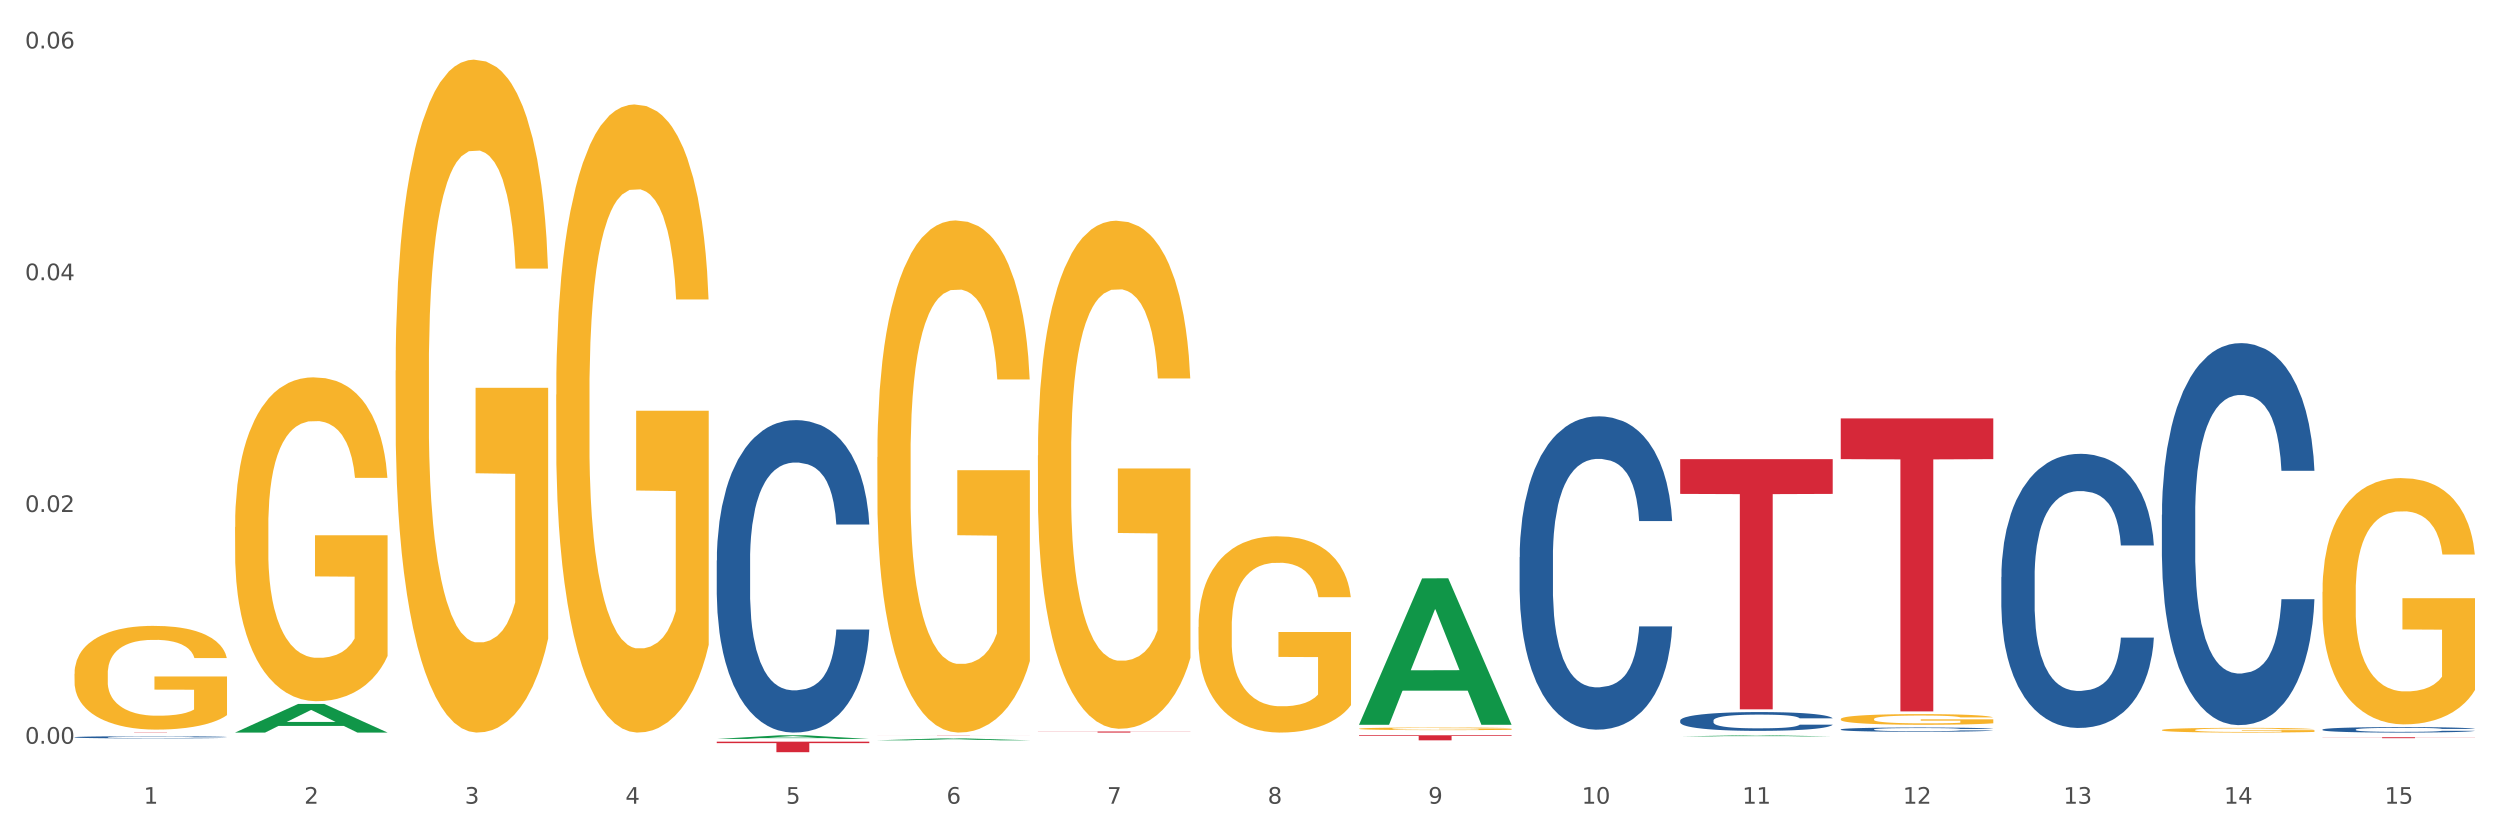 <?xml version="1.0" encoding="utf-8" standalone="no"?>
<!DOCTYPE svg PUBLIC "-//W3C//DTD SVG 1.1//EN"
  "http://www.w3.org/Graphics/SVG/1.1/DTD/svg11.dtd">
<svg xmlns:xlink="http://www.w3.org/1999/xlink" width="1080pt" height="360pt" viewBox="0 0 1080 360" xmlns="http://www.w3.org/2000/svg" version="1.1">
 <rect x="0" y="0" width="1080" height="360" fill="#333333" stroke="none"/>
 <defs>
  <style type="text/css">*{stroke-linejoin: round; stroke-linecap: butt}</style>
 </defs>
 <g id="figure_1">
  <g id="patch_1">
   <path d="M 0 360 
L 1080 360 
L 1080 0 
L 0 0 
z
" style="fill: #ffffff; stroke: #ffffff; stroke-linejoin: miter"/>
  </g>
  <g id="axes_1">
   <g id="matplotlib.axis_1">
    <g id="xtick_1">
     <g id="text_1">
      <!-- 1 -->
      <g style="fill: #4d4d4d" transform="translate(62.07 347.204) scale(0.096 -0.096)">
       <defs>
        <path id="DejaVuSans-31" d="M 794 531 
L 1825 531 
L 1825 4091 
L 703 3866 
L 703 4441 
L 1819 4666 
L 2450 4666 
L 2450 531 
L 3481 531 
L 3481 0 
L 794 0 
L 794 531 
z
" transform="scale(0.016)"/>
       </defs>
       <use xlink:href="#DejaVuSans-31"/>
      </g>
     </g>
    </g>
    <g id="xtick_2">
     <g id="text_2">
      <!-- 2 -->
      <g style="fill: #4d4d4d" transform="translate(131.436 347.204) scale(0.096 -0.096)">
       <defs>
        <path id="DejaVuSans-32" d="M 1228 531 
L 3431 531 
L 3431 0 
L 469 0 
L 469 531 
Q 828 903 1448 1529 
Q 2069 2156 2228 2338 
Q 2531 2678 2651 2914 
Q 2772 3150 2772 3378 
Q 2772 3750 2511 3984 
Q 2250 4219 1831 4219 
Q 1534 4219 1204 4116 
Q 875 4013 500 3803 
L 500 4441 
Q 881 4594 1212 4672 
Q 1544 4750 1819 4750 
Q 2544 4750 2975 4387 
Q 3406 4025 3406 3419 
Q 3406 3131 3298 2873 
Q 3191 2616 2906 2266 
Q 2828 2175 2409 1742 
Q 1991 1309 1228 531 
z
" transform="scale(0.016)"/>
       </defs>
       <use xlink:href="#DejaVuSans-32"/>
      </g>
     </g>
    </g>
    <g id="xtick_3">
     <g id="text_3">
      <!-- 3 -->
      <g style="fill: #4d4d4d" transform="translate(200.802 347.204) scale(0.096 -0.096)">
       <defs>
        <path id="DejaVuSans-33" d="M 2597 2516 
Q 3050 2419 3304 2112 
Q 3559 1806 3559 1356 
Q 3559 666 3084 287 
Q 2609 -91 1734 -91 
Q 1441 -91 1130 -33 
Q 819 25 488 141 
L 488 750 
Q 750 597 1062 519 
Q 1375 441 1716 441 
Q 2309 441 2620 675 
Q 2931 909 2931 1356 
Q 2931 1769 2642 2001 
Q 2353 2234 1838 2234 
L 1294 2234 
L 1294 2753 
L 1863 2753 
Q 2328 2753 2575 2939 
Q 2822 3125 2822 3475 
Q 2822 3834 2567 4026 
Q 2313 4219 1838 4219 
Q 1578 4219 1281 4162 
Q 984 4106 628 3988 
L 628 4550 
Q 988 4650 1302 4700 
Q 1616 4750 1894 4750 
Q 2613 4750 3031 4423 
Q 3450 4097 3450 3541 
Q 3450 3153 3228 2886 
Q 3006 2619 2597 2516 
z
" transform="scale(0.016)"/>
       </defs>
       <use xlink:href="#DejaVuSans-33"/>
      </g>
     </g>
    </g>
    <g id="xtick_4">
     <g id="text_4">
      <!-- 4 -->
      <g style="fill: #4d4d4d" transform="translate(270.169 347.204) scale(0.096 -0.096)">
       <defs>
        <path id="DejaVuSans-34" d="M 2419 4116 
L 825 1625 
L 2419 1625 
L 2419 4116 
z
M 2253 4666 
L 3047 4666 
L 3047 1625 
L 3713 1625 
L 3713 1100 
L 3047 1100 
L 3047 0 
L 2419 0 
L 2419 1100 
L 313 1100 
L 313 1709 
L 2253 4666 
z
" transform="scale(0.016)"/>
       </defs>
       <use xlink:href="#DejaVuSans-34"/>
      </g>
     </g>
    </g>
    <g id="xtick_5">
     <g id="text_5">
      <!-- 5 -->
      <g style="fill: #4d4d4d" transform="translate(339.535 347.204) scale(0.096 -0.096)">
       <defs>
        <path id="DejaVuSans-35" d="M 691 4666 
L 3169 4666 
L 3169 4134 
L 1269 4134 
L 1269 2991 
Q 1406 3038 1543 3061 
Q 1681 3084 1819 3084 
Q 2600 3084 3056 2656 
Q 3513 2228 3513 1497 
Q 3513 744 3044 326 
Q 2575 -91 1722 -91 
Q 1428 -91 1123 -41 
Q 819 9 494 109 
L 494 744 
Q 775 591 1075 516 
Q 1375 441 1709 441 
Q 2250 441 2565 725 
Q 2881 1009 2881 1497 
Q 2881 1984 2565 2268 
Q 2250 2553 1709 2553 
Q 1456 2553 1204 2497 
Q 953 2441 691 2322 
L 691 4666 
z
" transform="scale(0.016)"/>
       </defs>
       <use xlink:href="#DejaVuSans-35"/>
      </g>
     </g>
    </g>
    <g id="xtick_6">
     <g id="text_6">
      <!-- 6 -->
      <g style="fill: #4d4d4d" transform="translate(408.901 347.204) scale(0.096 -0.096)">
       <defs>
        <path id="DejaVuSans-36" d="M 2113 2584 
Q 1688 2584 1439 2293 
Q 1191 2003 1191 1497 
Q 1191 994 1439 701 
Q 1688 409 2113 409 
Q 2538 409 2786 701 
Q 3034 994 3034 1497 
Q 3034 2003 2786 2293 
Q 2538 2584 2113 2584 
z
M 3366 4563 
L 3366 3988 
Q 3128 4100 2886 4159 
Q 2644 4219 2406 4219 
Q 1781 4219 1451 3797 
Q 1122 3375 1075 2522 
Q 1259 2794 1537 2939 
Q 1816 3084 2150 3084 
Q 2853 3084 3261 2657 
Q 3669 2231 3669 1497 
Q 3669 778 3244 343 
Q 2819 -91 2113 -91 
Q 1303 -91 875 529 
Q 447 1150 447 2328 
Q 447 3434 972 4092 
Q 1497 4750 2381 4750 
Q 2619 4750 2861 4703 
Q 3103 4656 3366 4563 
z
" transform="scale(0.016)"/>
       </defs>
       <use xlink:href="#DejaVuSans-36"/>
      </g>
     </g>
    </g>
    <g id="xtick_7">
     <g id="text_7">
      <!-- 7 -->
      <g style="fill: #4d4d4d" transform="translate(478.267 347.204) scale(0.096 -0.096)">
       <defs>
        <path id="DejaVuSans-37" d="M 525 4666 
L 3525 4666 
L 3525 4397 
L 1831 0 
L 1172 0 
L 2766 4134 
L 525 4134 
L 525 4666 
z
" transform="scale(0.016)"/>
       </defs>
       <use xlink:href="#DejaVuSans-37"/>
      </g>
     </g>
    </g>
    <g id="xtick_8">
     <g id="text_8">
      <!-- 8 -->
      <g style="fill: #4d4d4d" transform="translate(547.634 347.204) scale(0.096 -0.096)">
       <defs>
        <path id="DejaVuSans-38" d="M 2034 2216 
Q 1584 2216 1326 1975 
Q 1069 1734 1069 1313 
Q 1069 891 1326 650 
Q 1584 409 2034 409 
Q 2484 409 2743 651 
Q 3003 894 3003 1313 
Q 3003 1734 2745 1975 
Q 2488 2216 2034 2216 
z
M 1403 2484 
Q 997 2584 770 2862 
Q 544 3141 544 3541 
Q 544 4100 942 4425 
Q 1341 4750 2034 4750 
Q 2731 4750 3128 4425 
Q 3525 4100 3525 3541 
Q 3525 3141 3298 2862 
Q 3072 2584 2669 2484 
Q 3125 2378 3379 2068 
Q 3634 1759 3634 1313 
Q 3634 634 3220 271 
Q 2806 -91 2034 -91 
Q 1263 -91 848 271 
Q 434 634 434 1313 
Q 434 1759 690 2068 
Q 947 2378 1403 2484 
z
M 1172 3481 
Q 1172 3119 1398 2916 
Q 1625 2713 2034 2713 
Q 2441 2713 2670 2916 
Q 2900 3119 2900 3481 
Q 2900 3844 2670 4047 
Q 2441 4250 2034 4250 
Q 1625 4250 1398 4047 
Q 1172 3844 1172 3481 
z
" transform="scale(0.016)"/>
       </defs>
       <use xlink:href="#DejaVuSans-38"/>
      </g>
     </g>
    </g>
    <g id="xtick_9">
     <g id="text_9">
      <!-- 9 -->
      <g style="fill: #4d4d4d" transform="translate(617 347.204) scale(0.096 -0.096)">
       <defs>
        <path id="DejaVuSans-39" d="M 703 97 
L 703 672 
Q 941 559 1184 500 
Q 1428 441 1663 441 
Q 2288 441 2617 861 
Q 2947 1281 2994 2138 
Q 2813 1869 2534 1725 
Q 2256 1581 1919 1581 
Q 1219 1581 811 2004 
Q 403 2428 403 3163 
Q 403 3881 828 4315 
Q 1253 4750 1959 4750 
Q 2769 4750 3195 4129 
Q 3622 3509 3622 2328 
Q 3622 1225 3098 567 
Q 2575 -91 1691 -91 
Q 1453 -91 1209 -44 
Q 966 3 703 97 
z
M 1959 2075 
Q 2384 2075 2632 2365 
Q 2881 2656 2881 3163 
Q 2881 3666 2632 3958 
Q 2384 4250 1959 4250 
Q 1534 4250 1286 3958 
Q 1038 3666 1038 3163 
Q 1038 2656 1286 2365 
Q 1534 2075 1959 2075 
z
" transform="scale(0.016)"/>
       </defs>
       <use xlink:href="#DejaVuSans-39"/>
      </g>
     </g>
    </g>
    <g id="xtick_10">
     <g id="text_10">
      <!-- 10 -->
      <g style="fill: #4d4d4d" transform="translate(683.312 347.204) scale(0.096 -0.096)">
       <defs>
        <path id="DejaVuSans-30" d="M 2034 4250 
Q 1547 4250 1301 3770 
Q 1056 3291 1056 2328 
Q 1056 1369 1301 889 
Q 1547 409 2034 409 
Q 2525 409 2770 889 
Q 3016 1369 3016 2328 
Q 3016 3291 2770 3770 
Q 2525 4250 2034 4250 
z
M 2034 4750 
Q 2819 4750 3233 4129 
Q 3647 3509 3647 2328 
Q 3647 1150 3233 529 
Q 2819 -91 2034 -91 
Q 1250 -91 836 529 
Q 422 1150 422 2328 
Q 422 3509 836 4129 
Q 1250 4750 2034 4750 
z
" transform="scale(0.016)"/>
       </defs>
       <use xlink:href="#DejaVuSans-31"/>
       <use xlink:href="#DejaVuSans-30" transform="translate(63.623 0)"/>
      </g>
     </g>
    </g>
    <g id="xtick_11">
     <g id="text_11">
      <!-- 11 -->
      <g style="fill: #4d4d4d" transform="translate(752.678 347.204) scale(0.096 -0.096)">
       <use xlink:href="#DejaVuSans-31"/>
       <use xlink:href="#DejaVuSans-31" transform="translate(63.623 0)"/>
      </g>
     </g>
    </g>
    <g id="xtick_12">
     <g id="text_12">
      <!-- 12 -->
      <g style="fill: #4d4d4d" transform="translate(822.044 347.204) scale(0.096 -0.096)">
       <use xlink:href="#DejaVuSans-31"/>
       <use xlink:href="#DejaVuSans-32" transform="translate(63.623 0)"/>
      </g>
     </g>
    </g>
    <g id="xtick_13">
     <g id="text_13">
      <!-- 13 -->
      <g style="fill: #4d4d4d" transform="translate(891.411 347.204) scale(0.096 -0.096)">
       <use xlink:href="#DejaVuSans-31"/>
       <use xlink:href="#DejaVuSans-33" transform="translate(63.623 0)"/>
      </g>
     </g>
    </g>
    <g id="xtick_14">
     <g id="text_14">
      <!-- 14 -->
      <g style="fill: #4d4d4d" transform="translate(960.777 347.204) scale(0.096 -0.096)">
       <use xlink:href="#DejaVuSans-31"/>
       <use xlink:href="#DejaVuSans-34" transform="translate(63.623 0)"/>
      </g>
     </g>
    </g>
    <g id="xtick_15">
     <g id="text_15">
      <!-- 15 -->
      <g style="fill: #4d4d4d" transform="translate(1030.143 347.204) scale(0.096 -0.096)">
       <use xlink:href="#DejaVuSans-31"/>
       <use xlink:href="#DejaVuSans-35" transform="translate(63.623 0)"/>
      </g>
     </g>
    </g>
    <g id="xtick_16"/>
    <g id="xtick_17"/>
    <g id="xtick_18"/>
    <g id="xtick_19"/>
    <g id="xtick_20"/>
    <g id="xtick_21"/>
    <g id="xtick_22"/>
    <g id="xtick_23"/>
    <g id="xtick_24"/>
    <g id="xtick_25"/>
    <g id="xtick_26"/>
    <g id="xtick_27"/>
    <g id="xtick_28"/>
    <g id="xtick_29"/>
   </g>
   <g id="matplotlib.axis_2">
    <g id="ytick_1">
     <g id="text_16">
      <!-- 0.00 -->
      <g style="fill: #4d4d4d" transform="translate(10.8 321.291) scale(0.096 -0.096)">
       <defs>
        <path id="DejaVuSans-2e" d="M 684 794 
L 1344 794 
L 1344 0 
L 684 0 
L 684 794 
z
" transform="scale(0.016)"/>
       </defs>
       <use xlink:href="#DejaVuSans-30"/>
       <use xlink:href="#DejaVuSans-2e" transform="translate(63.623 0)"/>
       <use xlink:href="#DejaVuSans-30" transform="translate(95.41 0)"/>
       <use xlink:href="#DejaVuSans-30" transform="translate(159.033 0)"/>
      </g>
     </g>
    </g>
    <g id="ytick_2">
     <g id="text_17">
      <!-- 0.02 -->
      <g style="fill: #4d4d4d" transform="translate(10.8 221.171) scale(0.096 -0.096)">
       <use xlink:href="#DejaVuSans-30"/>
       <use xlink:href="#DejaVuSans-2e" transform="translate(63.623 0)"/>
       <use xlink:href="#DejaVuSans-30" transform="translate(95.41 0)"/>
       <use xlink:href="#DejaVuSans-32" transform="translate(159.033 0)"/>
      </g>
     </g>
    </g>
    <g id="ytick_3">
     <g id="text_18">
      <!-- 0.04 -->
      <g style="fill: #4d4d4d" transform="translate(10.8 121.051) scale(0.096 -0.096)">
       <use xlink:href="#DejaVuSans-30"/>
       <use xlink:href="#DejaVuSans-2e" transform="translate(63.623 0)"/>
       <use xlink:href="#DejaVuSans-30" transform="translate(95.41 0)"/>
       <use xlink:href="#DejaVuSans-34" transform="translate(159.033 0)"/>
      </g>
     </g>
    </g>
    <g id="ytick_4">
     <g id="text_19">
      <!-- 0.06 -->
      <g style="fill: #4d4d4d" transform="translate(10.8 20.93) scale(0.096 -0.096)">
       <use xlink:href="#DejaVuSans-30"/>
       <use xlink:href="#DejaVuSans-2e" transform="translate(63.623 0)"/>
       <use xlink:href="#DejaVuSans-30" transform="translate(95.41 0)"/>
       <use xlink:href="#DejaVuSans-36" transform="translate(159.033 0)"/>
      </g>
     </g>
    </g>
    <g id="ytick_5"/>
    <g id="ytick_6"/>
    <g id="ytick_7"/>
   </g>
   <g id="PolyCollection_1">
    <path d="M 101.541 316.453 
L 101.609 316.442 
L 128.784 304.106 
L 140.061 304.094 
L 167.439 316.476 
L 154.395 316.476 
L 148.485 313.593 
L 120.427 313.593 
L 120.224 313.639 
L 114.517 316.476 
L 101.541 316.476 
L 101.541 316.453 
L 123.96 311.872 
L 144.952 311.861 
L 134.558 306.733 
L 134.422 306.71 
L 134.286 306.745 
L 123.892 311.861 
L 123.96 311.872 
L 101.541 316.453 
z
" clip-path="url(#p78dad3a4d3)" style="fill: #109648"/>
    <path d="M 656.471 240.677 
L 656.549 240.553 
L 656.549 237.091 
L 656.783 232.393 
L 657.639 223.739 
L 658.73 217.187 
L 660.599 209.522 
L 661.612 206.308 
L 662.936 202.722 
L 665.662 196.912 
L 668.778 191.967 
L 670.959 189.247 
L 672.595 187.516 
L 676.256 184.425 
L 678.359 183.065 
L 680.54 181.953 
L 682.41 181.211 
L 685.525 180.345 
L 688.018 179.975 
L 690.9 179.851 
L 693.315 179.975 
L 696.508 180.469 
L 701.182 181.953 
L 702.973 182.818 
L 705.388 184.302 
L 707.881 186.28 
L 709.906 188.258 
L 712.243 191.101 
L 714.657 194.81 
L 716.994 199.508 
L 718.63 203.835 
L 719.954 208.409 
L 721.123 213.973 
L 721.979 220.03 
L 722.369 225.099 
L 708.114 225.099 
L 707.725 220.525 
L 706.946 215.58 
L 706.167 212.242 
L 705.31 209.522 
L 703.986 206.431 
L 702.818 204.453 
L 700.87 202.104 
L 699.079 200.621 
L 697.599 199.755 
L 695.807 199.013 
L 691.99 198.272 
L 689.264 198.272 
L 687.55 198.519 
L 685.447 199.137 
L 683.656 200.002 
L 681.553 201.486 
L 679.917 203.093 
L 678.281 205.195 
L 677.346 206.678 
L 675.944 209.398 
L 675.01 211.624 
L 673.763 215.456 
L 673.062 218.176 
L 671.816 225.223 
L 671.271 230.415 
L 671.037 234.001 
L 670.881 237.957 
L 670.881 257.243 
L 671.349 265.897 
L 671.738 269.606 
L 672.361 273.809 
L 673.53 279.249 
L 675.243 284.565 
L 677.035 288.397 
L 678.515 290.746 
L 679.917 292.477 
L 681.319 293.837 
L 683.033 295.073 
L 684.435 295.815 
L 686.538 296.557 
L 689.03 296.928 
L 690.978 296.928 
L 694.95 296.31 
L 696.742 295.692 
L 698.456 294.826 
L 700.325 293.466 
L 701.805 291.983 
L 702.662 290.87 
L 704.064 288.521 
L 705.154 286.049 
L 706.089 283.205 
L 706.712 280.732 
L 707.413 277.024 
L 707.959 272.82 
L 708.114 270.595 
L 722.369 270.595 
L 722.057 275.045 
L 721.512 279.373 
L 720.422 285.183 
L 719.565 288.521 
L 718.241 292.601 
L 716.838 296.062 
L 714.891 299.895 
L 713.1 302.738 
L 711.23 305.211 
L 709.205 307.436 
L 705.544 310.527 
L 704.22 311.393 
L 701.416 312.876 
L 699.235 313.741 
L 696.041 314.607 
L 692.769 315.101 
L 689.342 315.225 
L 686.304 314.978 
L 682.955 314.236 
L 680.852 313.494 
L 678.515 312.382 
L 675.789 310.651 
L 673.218 308.549 
L 670.803 306.076 
L 668.544 303.233 
L 666.441 300.019 
L 663.715 294.703 
L 661.69 289.51 
L 660.21 284.689 
L 659.197 280.609 
L 658.185 275.416 
L 657.639 271.831 
L 656.783 263.177 
L 656.471 255.141 
L 656.471 240.677 
z
" clip-path="url(#p78dad3a4d3)" style="fill: #255c99"/>
    <path d="M 725.837 311.262 
L 725.915 311.254 
L 725.915 311.046 
L 726.149 310.764 
L 727.006 310.245 
L 728.096 309.852 
L 729.966 309.392 
L 730.978 309.199 
L 732.302 308.984 
L 735.029 308.635 
L 738.144 308.338 
L 740.325 308.175 
L 741.961 308.071 
L 745.622 307.885 
L 747.725 307.804 
L 749.906 307.737 
L 751.776 307.692 
L 754.891 307.641 
L 757.384 307.618 
L 760.266 307.611 
L 762.681 307.618 
L 765.874 307.648 
L 770.548 307.737 
L 772.34 307.789 
L 774.754 307.878 
L 777.247 307.997 
L 779.272 308.115 
L 781.609 308.286 
L 784.024 308.509 
L 786.36 308.791 
L 787.996 309.05 
L 789.32 309.325 
L 790.489 309.659 
L 791.346 310.022 
L 791.735 310.327 
L 777.481 310.327 
L 777.091 310.052 
L 776.312 309.755 
L 775.533 309.555 
L 774.676 309.392 
L 773.352 309.206 
L 772.184 309.087 
L 770.237 308.946 
L 768.445 308.857 
L 766.965 308.805 
L 765.173 308.761 
L 761.357 308.716 
L 758.63 308.716 
L 756.917 308.731 
L 754.814 308.768 
L 753.022 308.82 
L 750.919 308.909 
L 749.283 309.006 
L 747.647 309.132 
L 746.713 309.221 
L 745.311 309.384 
L 744.376 309.518 
L 743.13 309.748 
L 742.429 309.911 
L 741.182 310.334 
L 740.637 310.646 
L 740.403 310.861 
L 740.248 311.098 
L 740.248 312.256 
L 740.715 312.775 
L 741.104 312.998 
L 741.727 313.25 
L 742.896 313.577 
L 744.61 313.896 
L 746.401 314.126 
L 747.881 314.267 
L 749.283 314.371 
L 750.685 314.452 
L 752.399 314.526 
L 753.801 314.571 
L 755.904 314.615 
L 758.397 314.638 
L 760.344 314.638 
L 764.317 314.601 
L 766.108 314.563 
L 767.822 314.511 
L 769.691 314.43 
L 771.171 314.341 
L 772.028 314.274 
L 773.43 314.133 
L 774.521 313.985 
L 775.455 313.814 
L 776.079 313.666 
L 776.78 313.443 
L 777.325 313.191 
L 777.481 313.057 
L 791.735 313.057 
L 791.424 313.324 
L 790.878 313.584 
L 789.788 313.933 
L 788.931 314.133 
L 787.607 314.378 
L 786.205 314.586 
L 784.257 314.816 
L 782.466 314.986 
L 780.596 315.135 
L 778.571 315.268 
L 774.91 315.454 
L 773.586 315.506 
L 770.782 315.595 
L 768.601 315.647 
L 765.407 315.699 
L 762.136 315.728 
L 758.708 315.736 
L 755.67 315.721 
L 752.321 315.676 
L 750.218 315.632 
L 747.881 315.565 
L 745.155 315.461 
L 742.584 315.335 
L 740.17 315.187 
L 737.911 315.016 
L 735.808 314.823 
L 733.081 314.504 
L 731.056 314.192 
L 729.576 313.903 
L 728.563 313.658 
L 727.551 313.347 
L 727.006 313.131 
L 726.149 312.612 
L 725.837 312.13 
L 725.837 311.262 
z
" clip-path="url(#p78dad3a4d3)" style="fill: #255c99"/>
    <path d="M 795.203 315.11 
L 795.281 315.108 
L 795.281 315.061 
L 795.515 314.997 
L 796.372 314.878 
L 797.462 314.789 
L 799.332 314.684 
L 800.344 314.64 
L 801.669 314.591 
L 804.395 314.511 
L 807.511 314.444 
L 809.692 314.407 
L 811.327 314.383 
L 814.988 314.341 
L 817.092 314.322 
L 819.273 314.307 
L 821.142 314.297 
L 824.258 314.285 
L 826.75 314.28 
L 829.632 314.278 
L 832.047 314.28 
L 835.241 314.286 
L 839.914 314.307 
L 841.706 314.319 
L 844.121 314.339 
L 846.613 314.366 
L 848.638 314.393 
L 850.975 314.432 
L 853.39 314.483 
L 855.727 314.547 
L 857.362 314.606 
L 858.687 314.669 
L 859.855 314.745 
L 860.712 314.828 
L 861.101 314.897 
L 846.847 314.897 
L 846.457 314.834 
L 845.678 314.767 
L 844.899 314.721 
L 844.043 314.684 
L 842.718 314.642 
L 841.55 314.615 
L 839.603 314.582 
L 837.811 314.562 
L 836.331 314.55 
L 834.54 314.54 
L 830.723 314.53 
L 827.997 314.53 
L 826.283 314.533 
L 824.18 314.542 
L 822.388 314.554 
L 820.285 314.574 
L 818.649 314.596 
L 817.014 314.625 
L 816.079 314.645 
L 814.677 314.682 
L 813.742 314.713 
L 812.496 314.765 
L 811.795 314.802 
L 810.548 314.899 
L 810.003 314.97 
L 809.77 315.019 
L 809.614 315.073 
L 809.614 315.337 
L 810.081 315.455 
L 810.471 315.506 
L 811.094 315.563 
L 812.262 315.638 
L 813.976 315.711 
L 815.767 315.763 
L 817.247 315.795 
L 818.649 315.819 
L 820.051 315.837 
L 821.765 315.854 
L 823.167 315.864 
L 825.27 315.875 
L 827.763 315.88 
L 829.71 315.88 
L 833.683 315.871 
L 835.474 315.863 
L 837.188 315.851 
L 839.057 315.832 
L 840.537 315.812 
L 841.394 315.797 
L 842.796 315.765 
L 843.887 315.731 
L 844.822 315.692 
L 845.445 315.658 
L 846.146 315.607 
L 846.691 315.55 
L 846.847 315.519 
L 861.101 315.519 
L 860.79 315.58 
L 860.245 315.639 
L 859.154 315.719 
L 858.297 315.765 
L 856.973 315.82 
L 855.571 315.868 
L 853.624 315.92 
L 851.832 315.959 
L 849.963 315.993 
L 847.937 316.023 
L 844.276 316.066 
L 842.952 316.078 
L 840.148 316.098 
L 837.967 316.11 
L 834.773 316.121 
L 831.502 316.128 
L 828.074 316.13 
L 825.037 316.127 
L 821.687 316.116 
L 819.584 316.106 
L 817.247 316.091 
L 814.521 316.067 
L 811.951 316.039 
L 809.536 316.005 
L 807.277 315.966 
L 805.174 315.922 
L 802.448 315.849 
L 800.422 315.778 
L 798.942 315.712 
L 797.93 315.656 
L 796.917 315.585 
L 796.372 315.536 
L 795.515 315.418 
L 795.203 315.308 
L 795.203 315.11 
z
" clip-path="url(#p78dad3a4d3)" style="fill: #255c99"/>
    <path d="M 864.57 249.262 
L 864.648 249.154 
L 864.648 246.126 
L 864.881 242.016 
L 865.738 234.444 
L 866.829 228.712 
L 868.698 222.005 
L 869.711 219.193 
L 871.035 216.057 
L 873.761 210.973 
L 876.877 206.646 
L 879.058 204.267 
L 880.694 202.753 
L 884.355 200.048 
L 886.458 198.859 
L 888.639 197.885 
L 890.508 197.236 
L 893.624 196.479 
L 896.117 196.155 
L 898.999 196.046 
L 901.413 196.155 
L 904.607 196.587 
L 909.281 197.885 
L 911.072 198.642 
L 913.487 199.94 
L 915.979 201.671 
L 918.005 203.401 
L 920.341 205.889 
L 922.756 209.134 
L 925.093 213.244 
L 926.729 217.03 
L 928.053 221.032 
L 929.221 225.899 
L 930.078 231.199 
L 930.468 235.634 
L 916.213 235.634 
L 915.824 231.632 
L 915.045 227.305 
L 914.266 224.385 
L 913.409 222.005 
L 912.085 219.301 
L 910.916 217.571 
L 908.969 215.516 
L 907.177 214.218 
L 905.697 213.461 
L 903.906 212.812 
L 900.089 212.163 
L 897.363 212.163 
L 895.649 212.379 
L 893.546 212.92 
L 891.754 213.677 
L 889.651 214.975 
L 888.016 216.381 
L 886.38 218.22 
L 885.445 219.518 
L 884.043 221.897 
L 883.108 223.844 
L 881.862 227.197 
L 881.161 229.577 
L 879.915 235.742 
L 879.369 240.285 
L 879.136 243.422 
L 878.98 246.883 
L 878.98 263.756 
L 879.447 271.328 
L 879.837 274.573 
L 880.46 278.25 
L 881.628 283.009 
L 883.342 287.66 
L 885.134 291.013 
L 886.614 293.068 
L 888.016 294.583 
L 889.418 295.772 
L 891.131 296.854 
L 892.533 297.503 
L 894.637 298.152 
L 897.129 298.477 
L 899.076 298.477 
L 903.049 297.936 
L 904.841 297.395 
L 906.554 296.638 
L 908.424 295.448 
L 909.904 294.15 
L 910.76 293.177 
L 912.163 291.121 
L 913.253 288.958 
L 914.188 286.47 
L 914.811 284.307 
L 915.512 281.062 
L 916.057 277.385 
L 916.213 275.438 
L 930.468 275.438 
L 930.156 279.332 
L 929.611 283.117 
L 928.52 288.201 
L 927.663 291.121 
L 926.339 294.691 
L 924.937 297.719 
L 922.99 301.072 
L 921.198 303.56 
L 919.329 305.723 
L 917.304 307.67 
L 913.643 310.374 
L 912.318 311.132 
L 909.514 312.43 
L 907.333 313.187 
L 904.14 313.944 
L 900.868 314.376 
L 897.441 314.485 
L 894.403 314.268 
L 891.053 313.619 
L 888.95 312.97 
L 886.614 311.997 
L 883.887 310.483 
L 881.317 308.644 
L 878.902 306.481 
L 876.643 303.993 
L 874.54 301.181 
L 871.814 296.53 
L 869.789 291.987 
L 868.309 287.768 
L 867.296 284.199 
L 866.283 279.656 
L 865.738 276.519 
L 864.881 268.948 
L 864.57 261.918 
L 864.57 249.262 
z
" clip-path="url(#p78dad3a4d3)" style="fill: #255c99"/>
    <path d="M 933.936 222.375 
L 934.014 222.225 
L 934.014 218.005 
L 934.247 212.277 
L 935.104 201.727 
L 936.195 193.739 
L 938.064 184.394 
L 939.077 180.476 
L 940.401 176.105 
L 943.127 169.021 
L 946.243 162.992 
L 948.424 159.676 
L 950.06 157.566 
L 953.721 153.798 
L 955.824 152.14 
L 958.005 150.784 
L 959.874 149.88 
L 962.99 148.825 
L 965.483 148.372 
L 968.365 148.222 
L 970.779 148.372 
L 973.973 148.975 
L 978.647 150.784 
L 980.438 151.839 
L 982.853 153.648 
L 985.346 156.059 
L 987.371 158.471 
L 989.708 161.937 
L 992.122 166.459 
L 994.459 172.186 
L 996.095 177.461 
L 997.419 183.038 
L 998.587 189.82 
L 999.444 197.205 
L 999.834 203.385 
L 985.579 203.385 
L 985.19 197.808 
L 984.411 191.78 
L 983.632 187.71 
L 982.775 184.394 
L 981.451 180.626 
L 980.283 178.215 
L 978.335 175.351 
L 976.544 173.543 
L 975.064 172.488 
L 973.272 171.583 
L 969.455 170.679 
L 966.729 170.679 
L 965.015 170.98 
L 962.912 171.734 
L 961.121 172.789 
L 959.018 174.598 
L 957.382 176.557 
L 955.746 179.119 
L 954.811 180.928 
L 953.409 184.244 
L 952.475 186.957 
L 951.228 191.629 
L 950.527 194.945 
L 949.281 203.536 
L 948.736 209.866 
L 948.502 214.237 
L 948.346 219.06 
L 948.346 242.572 
L 948.814 253.122 
L 949.203 257.644 
L 949.826 262.768 
L 950.995 269.4 
L 952.708 275.881 
L 954.5 280.553 
L 955.98 283.417 
L 957.382 285.527 
L 958.784 287.185 
L 960.498 288.692 
L 961.9 289.596 
L 964.003 290.5 
L 966.495 290.953 
L 968.443 290.953 
L 972.415 290.199 
L 974.207 289.445 
L 975.92 288.39 
L 977.79 286.732 
L 979.27 284.924 
L 980.127 283.567 
L 981.529 280.704 
L 982.619 277.689 
L 983.554 274.223 
L 984.177 271.208 
L 984.878 266.687 
L 985.423 261.562 
L 985.579 258.849 
L 999.834 258.849 
L 999.522 264.275 
L 998.977 269.55 
L 997.886 276.634 
L 997.03 280.704 
L 995.705 285.677 
L 994.303 289.898 
L 992.356 294.57 
L 990.564 298.036 
L 988.695 301.051 
L 986.67 303.764 
L 983.009 307.532 
L 981.685 308.587 
L 978.88 310.395 
L 976.699 311.45 
L 973.506 312.505 
L 970.234 313.108 
L 966.807 313.259 
L 963.769 312.958 
L 960.42 312.053 
L 958.317 311.149 
L 955.98 309.792 
L 953.253 307.682 
L 950.683 305.12 
L 948.268 302.106 
L 946.009 298.639 
L 943.906 294.721 
L 941.18 288.24 
L 939.155 281.909 
L 937.675 276.031 
L 936.662 271.058 
L 935.65 264.727 
L 935.104 260.357 
L 934.247 249.806 
L 933.936 240.01 
L 933.936 222.375 
z
" clip-path="url(#p78dad3a4d3)" style="fill: #255c99"/>
    <path d="M 1003.302 315.168 
L 1003.38 315.166 
L 1003.38 315.105 
L 1003.614 315.023 
L 1004.47 314.871 
L 1005.561 314.756 
L 1007.43 314.622 
L 1008.443 314.565 
L 1009.767 314.502 
L 1012.494 314.401 
L 1015.609 314.314 
L 1017.79 314.266 
L 1019.426 314.236 
L 1023.087 314.181 
L 1025.19 314.158 
L 1027.371 314.138 
L 1029.241 314.125 
L 1032.356 314.11 
L 1034.849 314.103 
L 1037.731 314.101 
L 1040.146 314.103 
L 1043.339 314.112 
L 1048.013 314.138 
L 1049.805 314.153 
L 1052.219 314.179 
L 1054.712 314.214 
L 1056.737 314.249 
L 1059.074 314.299 
L 1061.489 314.364 
L 1063.825 314.446 
L 1065.461 314.522 
L 1066.785 314.602 
L 1067.954 314.7 
L 1068.811 314.806 
L 1069.2 314.895 
L 1054.945 314.895 
L 1054.556 314.815 
L 1053.777 314.728 
L 1052.998 314.669 
L 1052.141 314.622 
L 1050.817 314.568 
L 1049.649 314.533 
L 1047.701 314.492 
L 1045.91 314.466 
L 1044.43 314.45 
L 1042.638 314.437 
L 1038.822 314.424 
L 1036.095 314.424 
L 1034.382 314.429 
L 1032.278 314.44 
L 1030.487 314.455 
L 1028.384 314.481 
L 1026.748 314.509 
L 1025.112 314.546 
L 1024.178 314.572 
L 1022.775 314.62 
L 1021.841 314.659 
L 1020.594 314.726 
L 1019.893 314.774 
L 1018.647 314.897 
L 1018.102 314.988 
L 1017.868 315.051 
L 1017.712 315.121 
L 1017.712 315.459 
L 1018.18 315.611 
L 1018.569 315.676 
L 1019.192 315.75 
L 1020.361 315.845 
L 1022.074 315.938 
L 1023.866 316.006 
L 1025.346 316.047 
L 1026.748 316.077 
L 1028.15 316.101 
L 1029.864 316.123 
L 1031.266 316.136 
L 1033.369 316.149 
L 1035.862 316.155 
L 1037.809 316.155 
L 1041.781 316.145 
L 1043.573 316.134 
L 1045.287 316.118 
L 1047.156 316.095 
L 1048.636 316.069 
L 1049.493 316.049 
L 1050.895 316.008 
L 1051.986 315.964 
L 1052.92 315.915 
L 1053.543 315.871 
L 1054.244 315.806 
L 1054.79 315.732 
L 1054.945 315.693 
L 1069.2 315.693 
L 1068.888 315.771 
L 1068.343 315.847 
L 1067.253 315.949 
L 1066.396 316.008 
L 1065.072 316.079 
L 1063.67 316.14 
L 1061.722 316.207 
L 1059.931 316.257 
L 1058.061 316.301 
L 1056.036 316.34 
L 1052.375 316.394 
L 1051.051 316.409 
L 1048.247 316.435 
L 1046.066 316.45 
L 1042.872 316.466 
L 1039.6 316.474 
L 1036.173 316.476 
L 1033.135 316.472 
L 1029.786 316.459 
L 1027.683 316.446 
L 1025.346 316.426 
L 1022.62 316.396 
L 1020.049 316.359 
L 1017.634 316.316 
L 1015.376 316.266 
L 1013.272 316.21 
L 1010.546 316.116 
L 1008.521 316.025 
L 1007.041 315.941 
L 1006.028 315.869 
L 1005.016 315.778 
L 1004.47 315.715 
L 1003.614 315.563 
L 1003.302 315.422 
L 1003.302 315.168 
z
" clip-path="url(#p78dad3a4d3)" style="fill: #255c99"/>
    <path d="M 101.541 227.663 
L 101.619 227.535 
L 101.619 222.935 
L 101.775 218.974 
L 102.553 209.39 
L 103.72 201.468 
L 104.575 197.251 
L 105.431 193.801 
L 106.443 190.351 
L 107.688 186.773 
L 109.944 181.534 
L 111.344 178.85 
L 113.056 176.039 
L 116.168 171.95 
L 118.424 169.65 
L 120.758 167.733 
L 124.57 165.433 
L 127.06 164.411 
L 129.705 163.644 
L 132.895 163.133 
L 135.307 163.005 
L 140.598 163.389 
L 145.11 164.539 
L 147.289 165.433 
L 150.089 166.967 
L 151.568 167.989 
L 153.979 170.033 
L 156.469 172.717 
L 158.181 175.017 
L 160.748 179.362 
L 162.693 183.706 
L 164.483 189.073 
L 165.416 192.779 
L 166.117 196.229 
L 166.739 200.19 
L 167.361 206.451 
L 153.357 206.451 
L 152.812 201.979 
L 151.957 197.762 
L 150.712 193.673 
L 149.623 191.117 
L 147.755 187.923 
L 146.044 185.878 
L 144.254 184.345 
L 142.076 183.067 
L 140.364 182.428 
L 137.952 181.917 
L 133.206 182.045 
L 130.017 183.067 
L 127.838 184.345 
L 126.438 185.495 
L 125.193 186.773 
L 123.792 188.562 
L 122.159 191.245 
L 120.992 193.673 
L 119.825 196.74 
L 118.891 199.807 
L 118.035 203.384 
L 117.335 207.218 
L 116.79 211.179 
L 116.324 216.035 
L 115.935 224.085 
L 115.935 241.591 
L 116.09 245.552 
L 116.479 250.791 
L 116.946 254.753 
L 117.724 259.481 
L 118.424 262.675 
L 119.747 267.275 
L 121.225 271.109 
L 122.392 273.537 
L 123.559 275.581 
L 125.582 278.392 
L 127.838 280.692 
L 129.783 282.098 
L 132.428 283.376 
L 134.218 283.887 
L 135.774 284.142 
L 139.586 284.142 
L 142.309 283.759 
L 145.343 282.865 
L 147.678 281.715 
L 149.623 280.309 
L 151.801 278.009 
L 153.201 275.837 
L 153.201 249.13 
L 136.085 249.003 
L 136.085 231.241 
L 167.439 231.241 
L 167.439 283.376 
L 166.117 286.059 
L 164.638 288.487 
L 163.082 290.659 
L 160.748 293.343 
L 157.947 295.898 
L 155.458 297.687 
L 152.812 299.221 
L 149.7 300.626 
L 145.655 301.904 
L 143.165 302.415 
L 140.053 302.799 
L 136.396 302.926 
L 133.206 302.671 
L 130.094 302.032 
L 126.827 300.882 
L 123.637 299.221 
L 121.225 297.56 
L 118.813 295.515 
L 116.246 292.832 
L 114.223 290.276 
L 112.667 287.976 
L 110.955 285.037 
L 109.088 281.203 
L 107.688 277.753 
L 106.443 274.175 
L 105.12 269.575 
L 104.186 265.614 
L 103.253 260.631 
L 102.708 256.925 
L 102.086 251.175 
L 101.619 243.125 
L 101.541 227.663 
z
" clip-path="url(#p78dad3a4d3)" style="fill: #f7b32b"/>
    <path d="M 1003.302 318.482 
L 1069.2 318.482 
L 1069.2 318.54 
L 1043.278 318.54 
L 1043.278 318.896 
L 1029.068 318.896 
L 1029.068 318.54 
L 1003.302 318.54 
L 1003.302 318.482 
L 1003.302 318.482 
z
" clip-path="url(#p78dad3a4d3)" style="fill: #d62839"/>
    <path d="M 795.203 180.748 
L 861.101 180.748 
L 861.101 198.339 
L 835.179 198.458 
L 835.179 307.33 
L 820.969 307.33 
L 820.969 198.458 
L 795.203 198.339 
L 795.203 180.867 
L 795.203 180.748 
z
" clip-path="url(#p78dad3a4d3)" style="fill: #d62839"/>
    <path d="M 725.837 198.339 
L 791.735 198.339 
L 791.735 213.362 
L 765.813 213.464 
L 765.813 306.443 
L 751.603 306.443 
L 751.603 213.464 
L 725.837 213.362 
L 725.837 198.441 
L 725.837 198.339 
z
" clip-path="url(#p78dad3a4d3)" style="fill: #d62839"/>
    <path d="M 587.105 317.644 
L 653.003 317.644 
L 653.003 317.948 
L 627.081 317.95 
L 627.081 319.83 
L 612.871 319.83 
L 612.871 317.95 
L 587.105 317.948 
L 587.105 317.646 
L 587.105 317.644 
z
" clip-path="url(#p78dad3a4d3)" style="fill: #d62839"/>
    <path d="M 309.64 242.14 
L 309.718 242.017 
L 309.718 238.565 
L 309.951 233.88 
L 310.808 225.251 
L 311.899 218.717 
L 313.768 211.074 
L 314.781 207.869 
L 316.105 204.293 
L 318.831 198.499 
L 321.947 193.568 
L 324.128 190.856 
L 325.764 189.13 
L 329.425 186.048 
L 331.528 184.692 
L 333.709 183.583 
L 335.578 182.843 
L 338.694 181.98 
L 341.187 181.61 
L 344.069 181.487 
L 346.484 181.61 
L 349.677 182.103 
L 354.351 183.583 
L 356.142 184.446 
L 358.557 185.925 
L 361.05 187.897 
L 363.075 189.87 
L 365.412 192.705 
L 367.826 196.404 
L 370.163 201.088 
L 371.799 205.403 
L 373.123 209.964 
L 374.291 215.512 
L 375.148 221.552 
L 375.538 226.607 
L 361.283 226.607 
L 360.894 222.045 
L 360.115 217.114 
L 359.336 213.786 
L 358.479 211.074 
L 357.155 207.992 
L 355.987 206.019 
L 354.039 203.677 
L 352.248 202.198 
L 350.768 201.335 
L 348.976 200.595 
L 345.159 199.855 
L 342.433 199.855 
L 340.719 200.102 
L 338.616 200.718 
L 336.825 201.581 
L 334.722 203.061 
L 333.086 204.663 
L 331.45 206.759 
L 330.515 208.238 
L 329.113 210.95 
L 328.179 213.169 
L 326.932 216.991 
L 326.231 219.703 
L 324.985 226.73 
L 324.44 231.908 
L 324.206 235.483 
L 324.05 239.428 
L 324.05 258.659 
L 324.518 267.288 
L 324.907 270.987 
L 325.53 275.178 
L 326.699 280.603 
L 328.412 285.903 
L 330.204 289.725 
L 331.684 292.067 
L 333.086 293.793 
L 334.488 295.149 
L 336.202 296.382 
L 337.604 297.122 
L 339.707 297.861 
L 342.199 298.231 
L 344.147 298.231 
L 348.119 297.615 
L 349.911 296.998 
L 351.624 296.136 
L 353.494 294.779 
L 354.974 293.3 
L 355.831 292.191 
L 357.233 289.848 
L 358.323 287.383 
L 359.258 284.547 
L 359.881 282.082 
L 360.582 278.384 
L 361.127 274.192 
L 361.283 271.973 
L 375.538 271.973 
L 375.226 276.411 
L 374.681 280.726 
L 373.59 286.52 
L 372.734 289.848 
L 371.409 293.917 
L 370.007 297.368 
L 368.06 301.19 
L 366.268 304.025 
L 364.399 306.491 
L 362.374 308.71 
L 358.713 311.792 
L 357.389 312.655 
L 354.584 314.134 
L 352.403 314.997 
L 349.21 315.86 
L 345.938 316.353 
L 342.511 316.476 
L 339.473 316.23 
L 336.124 315.49 
L 334.021 314.75 
L 331.684 313.641 
L 328.957 311.915 
L 326.387 309.819 
L 323.972 307.354 
L 321.713 304.518 
L 319.61 301.313 
L 316.884 296.012 
L 314.859 290.835 
L 313.379 286.027 
L 312.366 281.959 
L 311.354 276.781 
L 310.808 273.206 
L 309.951 264.576 
L 309.64 256.563 
L 309.64 242.14 
z
" clip-path="url(#p78dad3a4d3)" style="fill: #255c99"/>
    <path d="M 448.372 316.005 
L 514.27 316.005 
L 514.27 316.071 
L 488.348 316.071 
L 488.348 316.476 
L 474.138 316.476 
L 474.138 316.071 
L 448.372 316.071 
L 448.372 316.005 
L 448.372 316.005 
z
" clip-path="url(#p78dad3a4d3)" style="fill: #d62839"/>
    <path d="M 309.64 320.399 
L 375.538 320.399 
L 375.538 321.031 
L 349.616 321.036 
L 349.616 324.95 
L 335.406 324.95 
L 335.406 321.036 
L 309.64 321.031 
L 309.64 320.403 
L 309.64 320.399 
z
" clip-path="url(#p78dad3a4d3)" style="fill: #d62839"/>
    <path d="M 32.175 316.359 
L 98.073 316.359 
L 98.073 316.375 
L 72.151 316.375 
L 72.151 316.476 
L 57.941 316.476 
L 57.941 316.375 
L 32.175 316.375 
L 32.175 316.359 
L 32.175 316.359 
z
" clip-path="url(#p78dad3a4d3)" style="fill: #d62839"/>
    <path d="M 1003.302 255.697 
L 1003.38 255.6 
L 1003.38 252.101 
L 1003.535 249.089 
L 1004.314 241.801 
L 1005.481 235.776 
L 1006.336 232.569 
L 1007.192 229.945 
L 1008.204 227.321 
L 1009.448 224.6 
L 1011.705 220.616 
L 1013.105 218.575 
L 1014.817 216.438 
L 1017.929 213.328 
L 1020.185 211.579 
L 1022.519 210.121 
L 1026.331 208.372 
L 1028.821 207.595 
L 1031.466 207.012 
L 1034.656 206.623 
L 1037.068 206.526 
L 1042.358 206.817 
L 1046.871 207.692 
L 1049.049 208.372 
L 1051.85 209.538 
L 1053.328 210.315 
L 1055.74 211.87 
L 1058.23 213.911 
L 1059.942 215.66 
L 1062.509 218.964 
L 1064.454 222.268 
L 1066.244 226.35 
L 1067.177 229.168 
L 1067.877 231.791 
L 1068.5 234.804 
L 1069.122 239.566 
L 1055.118 239.566 
L 1054.573 236.164 
L 1053.717 232.958 
L 1052.473 229.848 
L 1051.383 227.904 
L 1049.516 225.475 
L 1047.805 223.92 
L 1046.015 222.754 
L 1043.837 221.782 
L 1042.125 221.296 
L 1039.713 220.908 
L 1034.967 221.005 
L 1031.777 221.782 
L 1029.599 222.754 
L 1028.199 223.629 
L 1026.954 224.6 
L 1025.553 225.961 
L 1023.919 228.002 
L 1022.752 229.848 
L 1021.585 232.18 
L 1020.652 234.512 
L 1019.796 237.233 
L 1019.096 240.149 
L 1018.551 243.161 
L 1018.084 246.854 
L 1017.695 252.976 
L 1017.695 266.289 
L 1017.851 269.301 
L 1018.24 273.286 
L 1018.707 276.298 
L 1019.485 279.894 
L 1020.185 282.323 
L 1021.508 285.821 
L 1022.986 288.737 
L 1024.153 290.583 
L 1025.32 292.138 
L 1027.343 294.276 
L 1029.599 296.025 
L 1031.544 297.094 
L 1034.189 298.066 
L 1035.979 298.454 
L 1037.535 298.649 
L 1041.347 298.649 
L 1044.07 298.357 
L 1047.104 297.677 
L 1049.438 296.802 
L 1051.383 295.733 
L 1053.562 293.984 
L 1054.962 292.332 
L 1054.962 272.022 
L 1037.846 271.925 
L 1037.846 258.418 
L 1069.2 258.418 
L 1069.2 298.066 
L 1067.877 300.106 
L 1066.399 301.953 
L 1064.843 303.605 
L 1062.509 305.645 
L 1059.708 307.589 
L 1057.219 308.949 
L 1054.573 310.116 
L 1051.461 311.184 
L 1047.416 312.156 
L 1044.926 312.545 
L 1041.814 312.836 
L 1038.157 312.934 
L 1034.967 312.739 
L 1031.855 312.253 
L 1028.588 311.379 
L 1025.398 310.116 
L 1022.986 308.852 
L 1020.574 307.297 
L 1018.007 305.257 
L 1015.984 303.313 
L 1014.428 301.564 
L 1012.716 299.329 
L 1010.849 296.414 
L 1009.448 293.79 
L 1008.204 291.069 
L 1006.881 287.571 
L 1005.947 284.558 
L 1005.014 280.768 
L 1004.469 277.95 
L 1003.847 273.577 
L 1003.38 267.455 
L 1003.302 255.697 
z
" clip-path="url(#p78dad3a4d3)" style="fill: #f7b32b"/>
    <path d="M 933.936 315.374 
L 934.014 315.372 
L 934.014 315.304 
L 934.169 315.246 
L 934.947 315.106 
L 936.114 314.99 
L 936.97 314.928 
L 937.826 314.878 
L 938.837 314.827 
L 940.082 314.775 
L 942.338 314.698 
L 943.739 314.659 
L 945.45 314.617 
L 948.563 314.558 
L 950.819 314.524 
L 953.153 314.496 
L 956.965 314.462 
L 959.455 314.447 
L 962.1 314.436 
L 965.29 314.428 
L 967.702 314.426 
L 972.992 314.432 
L 977.505 314.449 
L 979.683 314.462 
L 982.484 314.485 
L 983.962 314.5 
L 986.374 314.529 
L 988.864 314.569 
L 990.575 314.602 
L 993.143 314.666 
L 995.088 314.73 
L 996.877 314.808 
L 997.811 314.863 
L 998.511 314.913 
L 999.134 314.971 
L 999.756 315.063 
L 985.752 315.063 
L 985.207 314.997 
L 984.351 314.936 
L 983.106 314.876 
L 982.017 314.838 
L 980.15 314.792 
L 978.438 314.762 
L 976.649 314.739 
L 974.47 314.72 
L 972.759 314.711 
L 970.347 314.704 
L 965.601 314.705 
L 962.411 314.72 
L 960.233 314.739 
L 958.832 314.756 
L 957.588 314.775 
L 956.187 314.801 
L 954.553 314.84 
L 953.386 314.876 
L 952.219 314.921 
L 951.286 314.966 
L 950.43 315.018 
L 949.73 315.074 
L 949.185 315.132 
L 948.718 315.203 
L 948.329 315.321 
L 948.329 315.578 
L 948.485 315.636 
L 948.874 315.713 
L 949.341 315.771 
L 950.119 315.84 
L 950.819 315.887 
L 952.141 315.954 
L 953.62 316.01 
L 954.787 316.046 
L 955.954 316.076 
L 957.977 316.117 
L 960.233 316.151 
L 962.178 316.171 
L 964.823 316.19 
L 966.613 316.197 
L 968.169 316.201 
L 971.981 316.201 
L 974.704 316.196 
L 977.738 316.182 
L 980.072 316.166 
L 982.017 316.145 
L 984.196 316.111 
L 985.596 316.08 
L 985.596 315.688 
L 968.48 315.686 
L 968.48 315.426 
L 999.834 315.426 
L 999.834 316.19 
L 998.511 316.229 
L 997.033 316.265 
L 995.477 316.297 
L 993.143 316.336 
L 990.342 316.373 
L 987.852 316.4 
L 985.207 316.422 
L 982.095 316.443 
L 978.049 316.461 
L 975.56 316.469 
L 972.448 316.475 
L 968.791 316.476 
L 965.601 316.473 
L 962.489 316.463 
L 959.221 316.446 
L 956.032 316.422 
L 953.62 316.398 
L 951.208 316.368 
L 948.64 316.328 
L 946.618 316.291 
L 945.061 316.257 
L 943.35 316.214 
L 941.483 316.158 
L 940.082 316.108 
L 938.837 316.055 
L 937.515 315.988 
L 936.581 315.93 
L 935.648 315.857 
L 935.103 315.802 
L 934.48 315.718 
L 934.014 315.6 
L 933.936 315.374 
z
" clip-path="url(#p78dad3a4d3)" style="fill: #f7b32b"/>
    <path d="M 795.203 310.629 
L 795.281 310.625 
L 795.281 310.473 
L 795.437 310.343 
L 796.215 310.027 
L 797.382 309.766 
L 798.238 309.627 
L 799.094 309.513 
L 800.105 309.399 
L 801.35 309.281 
L 803.606 309.108 
L 805.006 309.02 
L 806.718 308.927 
L 809.83 308.792 
L 812.086 308.717 
L 814.42 308.653 
L 818.233 308.578 
L 820.722 308.544 
L 823.368 308.519 
L 826.557 308.502 
L 828.969 308.498 
L 834.26 308.51 
L 838.772 308.548 
L 840.951 308.578 
L 843.752 308.628 
L 845.23 308.662 
L 847.642 308.729 
L 850.131 308.818 
L 851.843 308.894 
L 854.41 309.037 
L 856.355 309.18 
L 858.145 309.357 
L 859.078 309.479 
L 859.779 309.593 
L 860.401 309.723 
L 861.024 309.93 
L 847.019 309.93 
L 846.475 309.782 
L 845.619 309.643 
L 844.374 309.509 
L 843.285 309.424 
L 841.418 309.319 
L 839.706 309.252 
L 837.916 309.201 
L 835.738 309.159 
L 834.026 309.138 
L 831.615 309.121 
L 826.869 309.125 
L 823.679 309.159 
L 821.5 309.201 
L 820.1 309.239 
L 818.855 309.281 
L 817.455 309.34 
L 815.821 309.429 
L 814.654 309.509 
L 813.487 309.61 
L 812.553 309.711 
L 811.697 309.829 
L 810.997 309.955 
L 810.453 310.086 
L 809.986 310.246 
L 809.597 310.511 
L 809.597 311.088 
L 809.752 311.219 
L 810.141 311.392 
L 810.608 311.522 
L 811.386 311.678 
L 812.086 311.783 
L 813.409 311.935 
L 814.887 312.062 
L 816.054 312.142 
L 817.221 312.209 
L 819.244 312.302 
L 821.5 312.377 
L 823.445 312.424 
L 826.091 312.466 
L 827.88 312.483 
L 829.436 312.491 
L 833.248 312.491 
L 835.971 312.479 
L 839.006 312.449 
L 841.34 312.411 
L 843.285 312.365 
L 845.463 312.289 
L 846.864 312.217 
L 846.864 311.337 
L 829.747 311.333 
L 829.747 310.747 
L 861.101 310.747 
L 861.101 312.466 
L 859.779 312.554 
L 858.3 312.634 
L 856.744 312.706 
L 854.41 312.795 
L 851.61 312.879 
L 849.12 312.938 
L 846.475 312.988 
L 843.363 313.035 
L 839.317 313.077 
L 836.827 313.094 
L 833.715 313.106 
L 830.059 313.11 
L 826.869 313.102 
L 823.757 313.081 
L 820.489 313.043 
L 817.299 312.988 
L 814.887 312.934 
L 812.475 312.866 
L 809.908 312.778 
L 807.885 312.693 
L 806.329 312.618 
L 804.617 312.521 
L 802.75 312.394 
L 801.35 312.281 
L 800.105 312.163 
L 798.782 312.011 
L 797.849 311.88 
L 796.915 311.716 
L 796.37 311.594 
L 795.748 311.404 
L 795.281 311.139 
L 795.203 310.629 
z
" clip-path="url(#p78dad3a4d3)" style="fill: #f7b32b"/>
    <path d="M 587.105 314.803 
L 587.183 314.802 
L 587.183 314.765 
L 587.338 314.733 
L 588.116 314.654 
L 589.283 314.59 
L 590.139 314.555 
L 590.995 314.527 
L 592.006 314.499 
L 593.251 314.47 
L 595.507 314.427 
L 596.908 314.405 
L 598.619 314.382 
L 601.731 314.349 
L 603.988 314.33 
L 606.322 314.315 
L 610.134 314.296 
L 612.624 314.288 
L 615.269 314.281 
L 618.459 314.277 
L 620.871 314.276 
L 626.161 314.279 
L 630.674 314.289 
L 632.852 314.296 
L 635.653 314.308 
L 637.131 314.317 
L 639.543 314.333 
L 642.033 314.355 
L 643.744 314.374 
L 646.312 314.41 
L 648.257 314.445 
L 650.046 314.489 
L 650.98 314.519 
L 651.68 314.547 
L 652.302 314.579 
L 652.925 314.63 
L 638.921 314.63 
L 638.376 314.594 
L 637.52 314.56 
L 636.275 314.526 
L 635.186 314.505 
L 633.319 314.479 
L 631.607 314.463 
L 629.818 314.45 
L 627.639 314.44 
L 625.928 314.435 
L 623.516 314.43 
L 618.77 314.431 
L 615.58 314.44 
L 613.402 314.45 
L 612.001 314.46 
L 610.756 314.47 
L 609.356 314.485 
L 607.722 314.506 
L 606.555 314.526 
L 605.388 314.551 
L 604.455 314.576 
L 603.599 314.605 
L 602.898 314.637 
L 602.354 314.669 
L 601.887 314.709 
L 601.498 314.774 
L 601.498 314.917 
L 601.654 314.949 
L 602.043 314.992 
L 602.509 315.024 
L 603.287 315.063 
L 603.988 315.089 
L 605.31 315.127 
L 606.789 315.158 
L 607.956 315.178 
L 609.123 315.194 
L 611.145 315.217 
L 613.402 315.236 
L 615.347 315.247 
L 617.992 315.258 
L 619.781 315.262 
L 621.337 315.264 
L 625.15 315.264 
L 627.873 315.261 
L 630.907 315.254 
L 633.241 315.244 
L 635.186 315.233 
L 637.365 315.214 
L 638.765 315.196 
L 638.765 314.979 
L 621.649 314.978 
L 621.649 314.833 
L 653.003 314.833 
L 653.003 315.258 
L 651.68 315.28 
L 650.202 315.3 
L 648.646 315.317 
L 646.312 315.339 
L 643.511 315.36 
L 641.021 315.375 
L 638.376 315.387 
L 635.264 315.399 
L 631.218 315.409 
L 628.729 315.413 
L 625.617 315.416 
L 621.96 315.417 
L 618.77 315.415 
L 615.658 315.41 
L 612.39 315.401 
L 609.2 315.387 
L 606.789 315.374 
L 604.377 315.357 
L 601.809 315.335 
L 599.786 315.314 
L 598.23 315.295 
L 596.519 315.271 
L 594.652 315.24 
L 593.251 315.212 
L 592.006 315.183 
L 590.684 315.145 
L 589.75 315.113 
L 588.816 315.072 
L 588.272 315.042 
L 587.649 314.995 
L 587.183 314.93 
L 587.105 314.803 
z
" clip-path="url(#p78dad3a4d3)" style="fill: #f7b32b"/>
    <path d="M 517.739 270.855 
L 517.816 270.777 
L 517.816 267.989 
L 517.972 265.588 
L 518.75 259.779 
L 519.917 254.976 
L 520.773 252.42 
L 521.629 250.329 
L 522.64 248.238 
L 523.885 246.069 
L 526.141 242.893 
L 527.542 241.267 
L 529.253 239.563 
L 532.365 237.084 
L 534.621 235.69 
L 536.956 234.528 
L 540.768 233.134 
L 543.257 232.514 
L 545.903 232.049 
L 549.093 231.739 
L 551.504 231.662 
L 556.795 231.894 
L 561.307 232.591 
L 563.486 233.134 
L 566.287 234.063 
L 567.765 234.683 
L 570.177 235.922 
L 572.666 237.549 
L 574.378 238.943 
L 576.946 241.576 
L 578.891 244.21 
L 580.68 247.463 
L 581.614 249.709 
L 582.314 251.801 
L 582.936 254.202 
L 583.559 257.997 
L 569.554 257.997 
L 569.01 255.286 
L 568.154 252.73 
L 566.909 250.251 
L 565.82 248.702 
L 563.953 246.766 
L 562.241 245.527 
L 560.452 244.597 
L 558.273 243.823 
L 556.562 243.435 
L 554.15 243.125 
L 549.404 243.203 
L 546.214 243.823 
L 544.035 244.597 
L 542.635 245.294 
L 541.39 246.069 
L 539.99 247.153 
L 538.356 248.78 
L 537.189 250.251 
L 536.022 252.11 
L 535.088 253.969 
L 534.232 256.138 
L 533.532 258.462 
L 532.988 260.863 
L 532.521 263.806 
L 532.132 268.686 
L 532.132 279.297 
L 532.287 281.699 
L 532.676 284.874 
L 533.143 287.275 
L 533.921 290.141 
L 534.621 292.078 
L 535.944 294.866 
L 537.422 297.19 
L 538.589 298.661 
L 539.756 299.901 
L 541.779 301.605 
L 544.035 302.999 
L 545.981 303.851 
L 548.626 304.626 
L 550.415 304.935 
L 551.971 305.09 
L 555.784 305.09 
L 558.507 304.858 
L 561.541 304.316 
L 563.875 303.619 
L 565.82 302.767 
L 567.998 301.372 
L 569.399 300.056 
L 569.399 283.867 
L 552.282 283.79 
L 552.282 273.024 
L 583.636 273.024 
L 583.636 304.626 
L 582.314 306.252 
L 580.836 307.724 
L 579.28 309.041 
L 576.946 310.667 
L 574.145 312.216 
L 571.655 313.301 
L 569.01 314.23 
L 565.898 315.082 
L 561.852 315.857 
L 559.362 316.167 
L 556.25 316.399 
L 552.594 316.476 
L 549.404 316.321 
L 546.292 315.934 
L 543.024 315.237 
L 539.834 314.23 
L 537.422 313.223 
L 535.01 311.984 
L 532.443 310.357 
L 530.42 308.808 
L 528.864 307.414 
L 527.153 305.633 
L 525.285 303.309 
L 523.885 301.218 
L 522.64 299.049 
L 521.317 296.26 
L 520.384 293.859 
L 519.45 290.838 
L 518.906 288.592 
L 518.283 285.107 
L 517.816 280.227 
L 517.739 270.855 
z
" clip-path="url(#p78dad3a4d3)" style="fill: #f7b32b"/>
    <path d="M 448.372 196.768 
L 448.45 196.567 
L 448.45 189.351 
L 448.606 183.137 
L 449.384 168.102 
L 450.551 155.674 
L 451.407 149.059 
L 452.262 143.646 
L 453.274 138.234 
L 454.519 132.621 
L 456.775 124.402 
L 458.175 120.193 
L 459.887 115.783 
L 462.999 109.368 
L 465.255 105.76 
L 467.589 102.753 
L 471.402 99.145 
L 473.891 97.541 
L 476.536 96.338 
L 479.726 95.537 
L 482.138 95.336 
L 487.429 95.937 
L 491.941 97.742 
L 494.12 99.145 
L 496.92 101.55 
L 498.399 103.154 
L 500.811 106.361 
L 503.3 110.571 
L 505.012 114.179 
L 507.579 120.995 
L 509.524 127.81 
L 511.314 136.23 
L 512.247 142.043 
L 512.948 147.455 
L 513.57 153.669 
L 514.192 163.492 
L 500.188 163.492 
L 499.644 156.476 
L 498.788 149.861 
L 497.543 143.446 
L 496.454 139.437 
L 494.586 134.425 
L 492.875 131.218 
L 491.085 128.813 
L 488.907 126.808 
L 487.195 125.806 
L 484.783 125.004 
L 480.038 125.204 
L 476.848 126.808 
L 474.669 128.813 
L 473.269 130.617 
L 472.024 132.621 
L 470.624 135.428 
L 468.99 139.637 
L 467.823 143.446 
L 466.656 148.257 
L 465.722 153.068 
L 464.866 158.681 
L 464.166 164.695 
L 463.621 170.909 
L 463.155 178.526 
L 462.766 191.155 
L 462.766 218.618 
L 462.921 224.832 
L 463.31 233.051 
L 463.777 239.265 
L 464.555 246.682 
L 465.255 251.693 
L 466.578 258.91 
L 468.056 264.923 
L 469.223 268.732 
L 470.39 271.939 
L 472.413 276.35 
L 474.669 279.958 
L 476.614 282.163 
L 479.26 284.167 
L 481.049 284.969 
L 482.605 285.37 
L 486.417 285.37 
L 489.14 284.769 
L 492.175 283.366 
L 494.509 281.561 
L 496.454 279.356 
L 498.632 275.748 
L 500.033 272.34 
L 500.033 230.445 
L 482.916 230.244 
L 482.916 202.381 
L 514.27 202.381 
L 514.27 284.167 
L 512.948 288.377 
L 511.469 292.186 
L 509.913 295.594 
L 507.579 299.803 
L 504.778 303.812 
L 502.289 306.619 
L 499.644 309.024 
L 496.531 311.229 
L 492.486 313.234 
L 489.996 314.036 
L 486.884 314.637 
L 483.227 314.837 
L 480.038 314.437 
L 476.925 313.434 
L 473.658 311.63 
L 470.468 309.024 
L 468.056 306.418 
L 465.644 303.211 
L 463.077 299.001 
L 461.054 294.992 
L 459.498 291.384 
L 457.786 286.773 
L 455.919 280.76 
L 454.519 275.347 
L 453.274 269.734 
L 451.951 262.518 
L 451.018 256.304 
L 450.084 248.486 
L 449.539 242.673 
L 448.917 233.652 
L 448.45 221.023 
L 448.372 196.768 
z
" clip-path="url(#p78dad3a4d3)" style="fill: #f7b32b"/>
    <path d="M 379.006 197.462 
L 379.084 197.26 
L 379.084 189.986 
L 379.24 183.722 
L 380.018 168.568 
L 381.185 156.04 
L 382.04 149.372 
L 382.896 143.916 
L 383.908 138.461 
L 385.152 132.803 
L 387.409 124.518 
L 388.809 120.275 
L 390.521 115.83 
L 393.633 109.364 
L 395.889 105.727 
L 398.223 102.696 
L 402.035 99.059 
L 404.525 97.442 
L 407.17 96.23 
L 410.36 95.421 
L 412.772 95.219 
L 418.062 95.826 
L 422.575 97.644 
L 424.753 99.059 
L 427.554 101.483 
L 429.032 103.1 
L 431.444 106.333 
L 433.934 110.576 
L 435.646 114.213 
L 438.213 121.083 
L 440.158 127.953 
L 441.948 136.44 
L 442.881 142.3 
L 443.581 147.755 
L 444.204 154.019 
L 444.826 163.92 
L 430.822 163.92 
L 430.277 156.848 
L 429.422 150.18 
L 428.177 143.714 
L 427.087 139.673 
L 425.22 134.621 
L 423.509 131.388 
L 421.719 128.964 
L 419.541 126.943 
L 417.829 125.933 
L 415.417 125.124 
L 410.671 125.327 
L 407.481 126.943 
L 405.303 128.964 
L 403.903 130.782 
L 402.658 132.803 
L 401.257 135.632 
L 399.624 139.875 
L 398.456 143.714 
L 397.289 148.564 
L 396.356 153.413 
L 395.5 159.071 
L 394.8 165.133 
L 394.255 171.396 
L 393.788 179.075 
L 393.399 191.805 
L 393.399 219.487 
L 393.555 225.751 
L 393.944 234.035 
L 394.411 240.299 
L 395.189 247.776 
L 395.889 252.827 
L 397.212 260.101 
L 398.69 266.163 
L 399.857 270.002 
L 401.024 273.235 
L 403.047 277.681 
L 405.303 281.318 
L 407.248 283.54 
L 409.893 285.561 
L 411.683 286.369 
L 413.239 286.773 
L 417.051 286.773 
L 419.774 286.167 
L 422.808 284.753 
L 425.142 282.934 
L 427.087 280.712 
L 429.266 277.074 
L 430.666 273.639 
L 430.666 231.409 
L 413.55 231.207 
L 413.55 203.12 
L 444.904 203.12 
L 444.904 285.561 
L 443.581 289.804 
L 442.103 293.643 
L 440.547 297.079 
L 438.213 301.322 
L 435.412 305.363 
L 432.923 308.192 
L 430.277 310.617 
L 427.165 312.839 
L 423.12 314.86 
L 420.63 315.668 
L 417.518 316.274 
L 413.861 316.476 
L 410.671 316.072 
L 407.559 315.062 
L 404.292 313.243 
L 401.102 310.617 
L 398.69 307.99 
L 396.278 304.757 
L 393.711 300.514 
L 391.688 296.472 
L 390.132 292.835 
L 388.42 288.188 
L 386.553 282.126 
L 385.152 276.67 
L 383.908 271.013 
L 382.585 263.738 
L 381.651 257.475 
L 380.718 249.594 
L 380.173 243.734 
L 379.551 234.642 
L 379.084 221.912 
L 379.006 197.462 
z
" clip-path="url(#p78dad3a4d3)" style="fill: #f7b32b"/>
    <path d="M 240.274 170.512 
L 240.351 170.264 
L 240.351 161.343 
L 240.507 153.66 
L 241.285 135.074 
L 242.452 119.709 
L 243.308 111.531 
L 244.164 104.84 
L 245.175 98.149 
L 246.42 91.21 
L 248.676 81.05 
L 250.077 75.846 
L 251.788 70.394 
L 254.9 62.463 
L 257.157 58.003 
L 259.491 54.286 
L 263.303 49.825 
L 265.793 47.842 
L 268.438 46.355 
L 271.628 45.364 
L 274.04 45.116 
L 279.33 45.86 
L 283.843 48.09 
L 286.021 49.825 
L 288.822 52.799 
L 290.3 54.781 
L 292.712 58.746 
L 295.202 63.95 
L 296.913 68.411 
L 299.481 76.837 
L 301.426 85.263 
L 303.215 95.671 
L 304.149 102.858 
L 304.849 109.549 
L 305.471 117.231 
L 306.094 129.374 
L 292.089 129.374 
L 291.545 120.701 
L 290.689 112.523 
L 289.444 104.592 
L 288.355 99.636 
L 286.488 93.441 
L 284.776 89.476 
L 282.987 86.502 
L 280.808 84.024 
L 279.097 82.785 
L 276.685 81.793 
L 271.939 82.041 
L 268.749 84.024 
L 266.571 86.502 
L 265.17 88.732 
L 263.925 91.21 
L 262.525 94.68 
L 260.891 99.884 
L 259.724 104.592 
L 258.557 110.54 
L 257.623 116.488 
L 256.768 123.427 
L 256.067 130.861 
L 255.523 138.543 
L 255.056 147.961 
L 254.667 163.573 
L 254.667 197.524 
L 254.823 205.206 
L 255.212 215.367 
L 255.678 223.049 
L 256.456 232.218 
L 257.157 238.414 
L 258.479 247.335 
L 259.957 254.77 
L 261.124 259.478 
L 262.291 263.443 
L 264.314 268.895 
L 266.571 273.356 
L 268.516 276.082 
L 271.161 278.56 
L 272.95 279.552 
L 274.506 280.047 
L 278.319 280.047 
L 281.042 279.304 
L 284.076 277.569 
L 286.41 275.339 
L 288.355 272.613 
L 290.533 268.152 
L 291.934 263.939 
L 291.934 212.145 
L 274.818 211.897 
L 274.818 177.451 
L 306.172 177.451 
L 306.172 278.56 
L 304.849 283.764 
L 303.371 288.473 
L 301.815 292.686 
L 299.481 297.89 
L 296.68 302.846 
L 294.19 306.316 
L 291.545 309.29 
L 288.433 312.016 
L 284.387 314.494 
L 281.897 315.485 
L 278.785 316.229 
L 275.129 316.476 
L 271.939 315.981 
L 268.827 314.742 
L 265.559 312.511 
L 262.369 309.29 
L 259.957 306.068 
L 257.546 302.103 
L 254.978 296.899 
L 252.955 291.942 
L 251.399 287.482 
L 249.688 281.782 
L 247.82 274.347 
L 246.42 267.656 
L 245.175 260.717 
L 243.853 251.796 
L 242.919 244.114 
L 241.985 234.449 
L 241.441 227.262 
L 240.818 216.11 
L 240.351 200.498 
L 240.274 170.512 
z
" clip-path="url(#p78dad3a4d3)" style="fill: #f7b32b"/>
    <path d="M 170.907 160.1 
L 170.985 159.834 
L 170.985 150.277 
L 171.141 142.046 
L 171.919 122.134 
L 173.086 105.673 
L 173.942 96.912 
L 174.798 89.744 
L 175.809 82.575 
L 177.054 75.142 
L 179.31 64.256 
L 180.71 58.681 
L 182.422 52.84 
L 185.534 44.344 
L 187.79 39.565 
L 190.124 35.583 
L 193.937 30.804 
L 196.426 28.68 
L 199.072 27.087 
L 202.261 26.025 
L 204.673 25.759 
L 209.964 26.556 
L 214.476 28.945 
L 216.655 30.804 
L 219.456 33.99 
L 220.934 36.114 
L 223.346 40.362 
L 225.835 45.937 
L 227.547 50.716 
L 230.114 59.743 
L 232.059 68.77 
L 233.849 79.92 
L 234.783 87.62 
L 235.483 94.788 
L 236.105 103.019 
L 236.728 116.028 
L 222.723 116.028 
L 222.179 106.735 
L 221.323 97.974 
L 220.078 89.478 
L 218.989 84.168 
L 217.122 77.531 
L 215.41 73.283 
L 213.62 70.097 
L 211.442 67.442 
L 209.73 66.115 
L 207.319 65.053 
L 202.573 65.318 
L 199.383 67.442 
L 197.204 70.097 
L 195.804 72.487 
L 194.559 75.142 
L 193.159 78.858 
L 191.525 84.434 
L 190.358 89.478 
L 189.191 95.85 
L 188.257 102.222 
L 187.401 109.656 
L 186.701 117.621 
L 186.157 125.851 
L 185.69 135.94 
L 185.301 152.666 
L 185.301 189.039 
L 185.456 197.269 
L 185.845 208.154 
L 186.312 216.385 
L 187.09 226.208 
L 187.79 232.846 
L 189.113 242.403 
L 190.591 250.368 
L 191.758 255.413 
L 192.925 259.66 
L 194.948 265.501 
L 197.204 270.28 
L 199.149 273.201 
L 201.795 275.856 
L 203.584 276.918 
L 205.14 277.449 
L 208.952 277.449 
L 211.675 276.652 
L 214.71 274.794 
L 217.044 272.404 
L 218.989 269.484 
L 221.167 264.705 
L 222.568 260.191 
L 222.568 204.703 
L 205.451 204.438 
L 205.451 167.534 
L 236.805 167.534 
L 236.805 275.856 
L 235.483 281.431 
L 234.004 286.475 
L 232.448 290.989 
L 230.114 296.564 
L 227.314 301.874 
L 224.824 305.591 
L 222.179 308.777 
L 219.067 311.697 
L 215.021 314.352 
L 212.531 315.414 
L 209.419 316.211 
L 205.763 316.476 
L 202.573 315.945 
L 199.461 314.618 
L 196.193 312.228 
L 193.003 308.777 
L 190.591 305.326 
L 188.179 301.078 
L 185.612 295.502 
L 183.589 290.192 
L 182.033 285.413 
L 180.321 279.307 
L 178.454 271.342 
L 177.054 264.174 
L 175.809 256.74 
L 174.486 247.182 
L 173.553 238.952 
L 172.619 228.598 
L 172.074 220.898 
L 171.452 208.951 
L 170.985 192.225 
L 170.907 160.1 
z
" clip-path="url(#p78dad3a4d3)" style="fill: #f7b32b"/>
    <path d="M 379.006 317.74 
L 444.904 317.74 
L 444.904 317.753 
L 418.982 317.753 
L 418.982 317.83 
L 404.772 317.83 
L 404.772 317.753 
L 379.006 317.753 
L 379.006 317.74 
L 379.006 317.74 
z
" clip-path="url(#p78dad3a4d3)" style="fill: #d62839"/>
    <path d="M 32.175 318.472 
L 32.253 318.471 
L 32.253 318.447 
L 32.487 318.415 
L 33.343 318.354 
L 34.434 318.309 
L 36.303 318.255 
L 37.316 318.233 
L 38.64 318.208 
L 41.366 318.168 
L 44.482 318.133 
L 46.663 318.114 
L 48.299 318.102 
L 51.96 318.081 
L 54.063 318.071 
L 56.244 318.063 
L 58.114 318.058 
L 61.229 318.052 
L 63.722 318.05 
L 66.604 318.049 
L 69.019 318.05 
L 72.212 318.053 
L 76.886 318.063 
L 78.677 318.069 
L 81.092 318.08 
L 83.585 318.094 
L 85.61 318.107 
L 87.947 318.127 
L 90.361 318.153 
L 92.698 318.186 
L 94.334 318.216 
L 95.658 318.248 
L 96.827 318.286 
L 97.683 318.329 
L 98.073 318.364 
L 83.818 318.364 
L 83.429 318.332 
L 82.65 318.298 
L 81.871 318.274 
L 81.014 318.255 
L 79.69 318.234 
L 78.522 318.22 
L 76.574 318.204 
L 74.783 318.193 
L 73.303 318.187 
L 71.511 318.182 
L 67.694 318.177 
L 64.968 318.177 
L 63.255 318.179 
L 61.151 318.183 
L 59.36 318.189 
L 57.257 318.199 
L 55.621 318.211 
L 53.985 318.225 
L 53.05 318.236 
L 51.648 318.255 
L 50.714 318.27 
L 49.467 318.297 
L 48.766 318.316 
L 47.52 318.365 
L 46.975 318.401 
L 46.741 318.426 
L 46.585 318.453 
L 46.585 318.588 
L 47.053 318.648 
L 47.442 318.674 
L 48.065 318.703 
L 49.234 318.741 
L 50.947 318.778 
L 52.739 318.805 
L 54.219 318.821 
L 55.621 318.833 
L 57.023 318.842 
L 58.737 318.851 
L 60.139 318.856 
L 62.242 318.861 
L 64.734 318.864 
L 66.682 318.864 
L 70.654 318.86 
L 72.446 318.855 
L 74.16 318.849 
L 76.029 318.84 
L 77.509 318.83 
L 78.366 318.822 
L 79.768 318.805 
L 80.858 318.788 
L 81.793 318.768 
L 82.416 318.751 
L 83.117 318.725 
L 83.663 318.696 
L 83.818 318.681 
L 98.073 318.681 
L 97.761 318.712 
L 97.216 318.742 
L 96.126 318.782 
L 95.269 318.805 
L 93.945 318.834 
L 92.542 318.858 
L 90.595 318.885 
L 88.804 318.904 
L 86.934 318.922 
L 84.909 318.937 
L 81.248 318.959 
L 79.924 318.965 
L 77.12 318.975 
L 74.939 318.981 
L 71.745 318.987 
L 68.473 318.991 
L 65.046 318.991 
L 62.008 318.99 
L 58.659 318.984 
L 56.556 318.979 
L 54.219 318.972 
L 51.493 318.96 
L 48.922 318.945 
L 46.507 318.928 
L 44.248 318.908 
L 42.145 318.885 
L 39.419 318.848 
L 37.394 318.812 
L 35.914 318.779 
L 34.901 318.75 
L 33.889 318.714 
L 33.343 318.689 
L 32.487 318.629 
L 32.175 318.573 
L 32.175 318.472 
z
" clip-path="url(#p78dad3a4d3)" style="fill: #255c99"/>
    <path d="M 32.175 291.085 
L 32.253 291.044 
L 32.253 289.57 
L 32.408 288.301 
L 33.186 285.232 
L 34.353 282.694 
L 35.209 281.344 
L 36.065 280.239 
L 37.076 279.133 
L 38.321 277.987 
L 40.578 276.309 
L 41.978 275.45 
L 43.69 274.549 
L 46.802 273.24 
L 49.058 272.503 
L 51.392 271.889 
L 55.204 271.152 
L 57.694 270.825 
L 60.339 270.579 
L 63.529 270.416 
L 65.941 270.375 
L 71.231 270.498 
L 75.744 270.866 
L 77.922 271.152 
L 80.723 271.644 
L 82.201 271.971 
L 84.613 272.626 
L 87.103 273.485 
L 88.815 274.222 
L 91.382 275.614 
L 93.327 277.005 
L 95.116 278.724 
L 96.05 279.911 
L 96.75 281.016 
L 97.373 282.285 
L 97.995 284.29 
L 83.991 284.29 
L 83.446 282.858 
L 82.59 281.507 
L 81.346 280.198 
L 80.256 279.379 
L 78.389 278.356 
L 76.677 277.701 
L 74.888 277.21 
L 72.71 276.801 
L 70.998 276.596 
L 68.586 276.432 
L 63.84 276.473 
L 60.65 276.801 
L 58.472 277.21 
L 57.071 277.578 
L 55.827 277.987 
L 54.426 278.56 
L 52.792 279.42 
L 51.625 280.198 
L 50.458 281.18 
L 49.525 282.162 
L 48.669 283.308 
L 47.969 284.536 
L 47.424 285.805 
L 46.957 287.36 
L 46.568 289.939 
L 46.568 295.546 
L 46.724 296.815 
L 47.113 298.493 
L 47.58 299.761 
L 48.358 301.276 
L 49.058 302.299 
L 50.381 303.772 
L 51.859 305 
L 53.026 305.778 
L 54.193 306.433 
L 56.216 307.333 
L 58.472 308.07 
L 60.417 308.52 
L 63.062 308.929 
L 64.852 309.093 
L 66.408 309.175 
L 70.22 309.175 
L 72.943 309.052 
L 75.977 308.766 
L 78.311 308.397 
L 80.256 307.947 
L 82.435 307.21 
L 83.835 306.515 
L 83.835 297.961 
L 66.719 297.92 
L 66.719 292.231 
L 98.073 292.231 
L 98.073 308.929 
L 96.75 309.789 
L 95.272 310.567 
L 93.716 311.262 
L 91.382 312.122 
L 88.581 312.94 
L 86.091 313.513 
L 83.446 314.005 
L 80.334 314.455 
L 76.288 314.864 
L 73.799 315.028 
L 70.687 315.151 
L 67.03 315.192 
L 63.84 315.11 
L 60.728 314.905 
L 57.461 314.537 
L 54.271 314.005 
L 51.859 313.473 
L 49.447 312.818 
L 46.879 311.958 
L 44.857 311.14 
L 43.301 310.403 
L 41.589 309.462 
L 39.722 308.234 
L 38.321 307.129 
L 37.076 305.983 
L 35.754 304.509 
L 34.82 303.24 
L 33.887 301.644 
L 33.342 300.457 
L 32.72 298.615 
L 32.253 296.037 
L 32.175 291.085 
z
" clip-path="url(#p78dad3a4d3)" style="fill: #f7b32b"/>
    <path d="M 309.64 319.228 
L 309.708 319.227 
L 336.882 317.645 
L 348.16 317.644 
L 375.538 319.231 
L 362.494 319.231 
L 356.584 318.862 
L 328.526 318.862 
L 328.322 318.868 
L 322.616 319.231 
L 309.64 319.231 
L 309.64 319.228 
L 332.059 318.641 
L 353.051 318.64 
L 342.657 317.982 
L 342.521 317.979 
L 342.385 317.984 
L 331.991 318.64 
L 332.059 318.641 
L 309.64 319.228 
z
" clip-path="url(#p78dad3a4d3)" style="fill: #109648"/>
    <path d="M 379.006 319.812 
L 379.074 319.811 
L 406.248 318.998 
L 417.526 318.997 
L 444.904 319.813 
L 431.86 319.813 
L 425.95 319.623 
L 397.892 319.623 
L 397.689 319.626 
L 391.982 319.813 
L 379.006 319.813 
L 379.006 319.812 
L 401.425 319.51 
L 422.417 319.509 
L 412.023 319.171 
L 411.887 319.17 
L 411.751 319.172 
L 401.357 319.509 
L 401.425 319.51 
L 379.006 319.812 
z
" clip-path="url(#p78dad3a4d3)" style="fill: #109648"/>
    <path d="M 587.105 312.99 
L 587.173 312.93 
L 614.347 249.859 
L 625.624 249.799 
L 653.003 313.109 
L 639.959 313.109 
L 634.049 298.366 
L 605.991 298.366 
L 605.787 298.604 
L 600.081 313.109 
L 587.105 313.109 
L 587.105 312.99 
L 609.524 289.568 
L 630.516 289.509 
L 620.122 263.293 
L 619.986 263.174 
L 619.85 263.353 
L 609.456 289.509 
L 609.524 289.568 
L 587.105 312.99 
z
" clip-path="url(#p78dad3a4d3)" style="fill: #109648"/>
    <path d="M 725.837 318.134 
L 725.905 318.133 
L 753.08 317.644 
L 764.357 317.644 
L 791.735 318.135 
L 778.691 318.135 
L 772.781 318.02 
L 744.723 318.02 
L 744.52 318.022 
L 738.813 318.135 
L 725.837 318.135 
L 725.837 318.134 
L 748.256 317.952 
L 769.248 317.952 
L 758.854 317.749 
L 758.718 317.748 
L 758.582 317.749 
L 748.188 317.952 
L 748.256 317.952 
L 725.837 318.134 
z
" clip-path="url(#p78dad3a4d3)" style="fill: #109648"/>
   </g>
  </g>
 </g>
 <defs>
  <clipPath id="p78dad3a4d3">
   <rect x="32.175" y="10.8" width="1037.025" height="329.109"/>
  </clipPath>
 </defs>
</svg>
